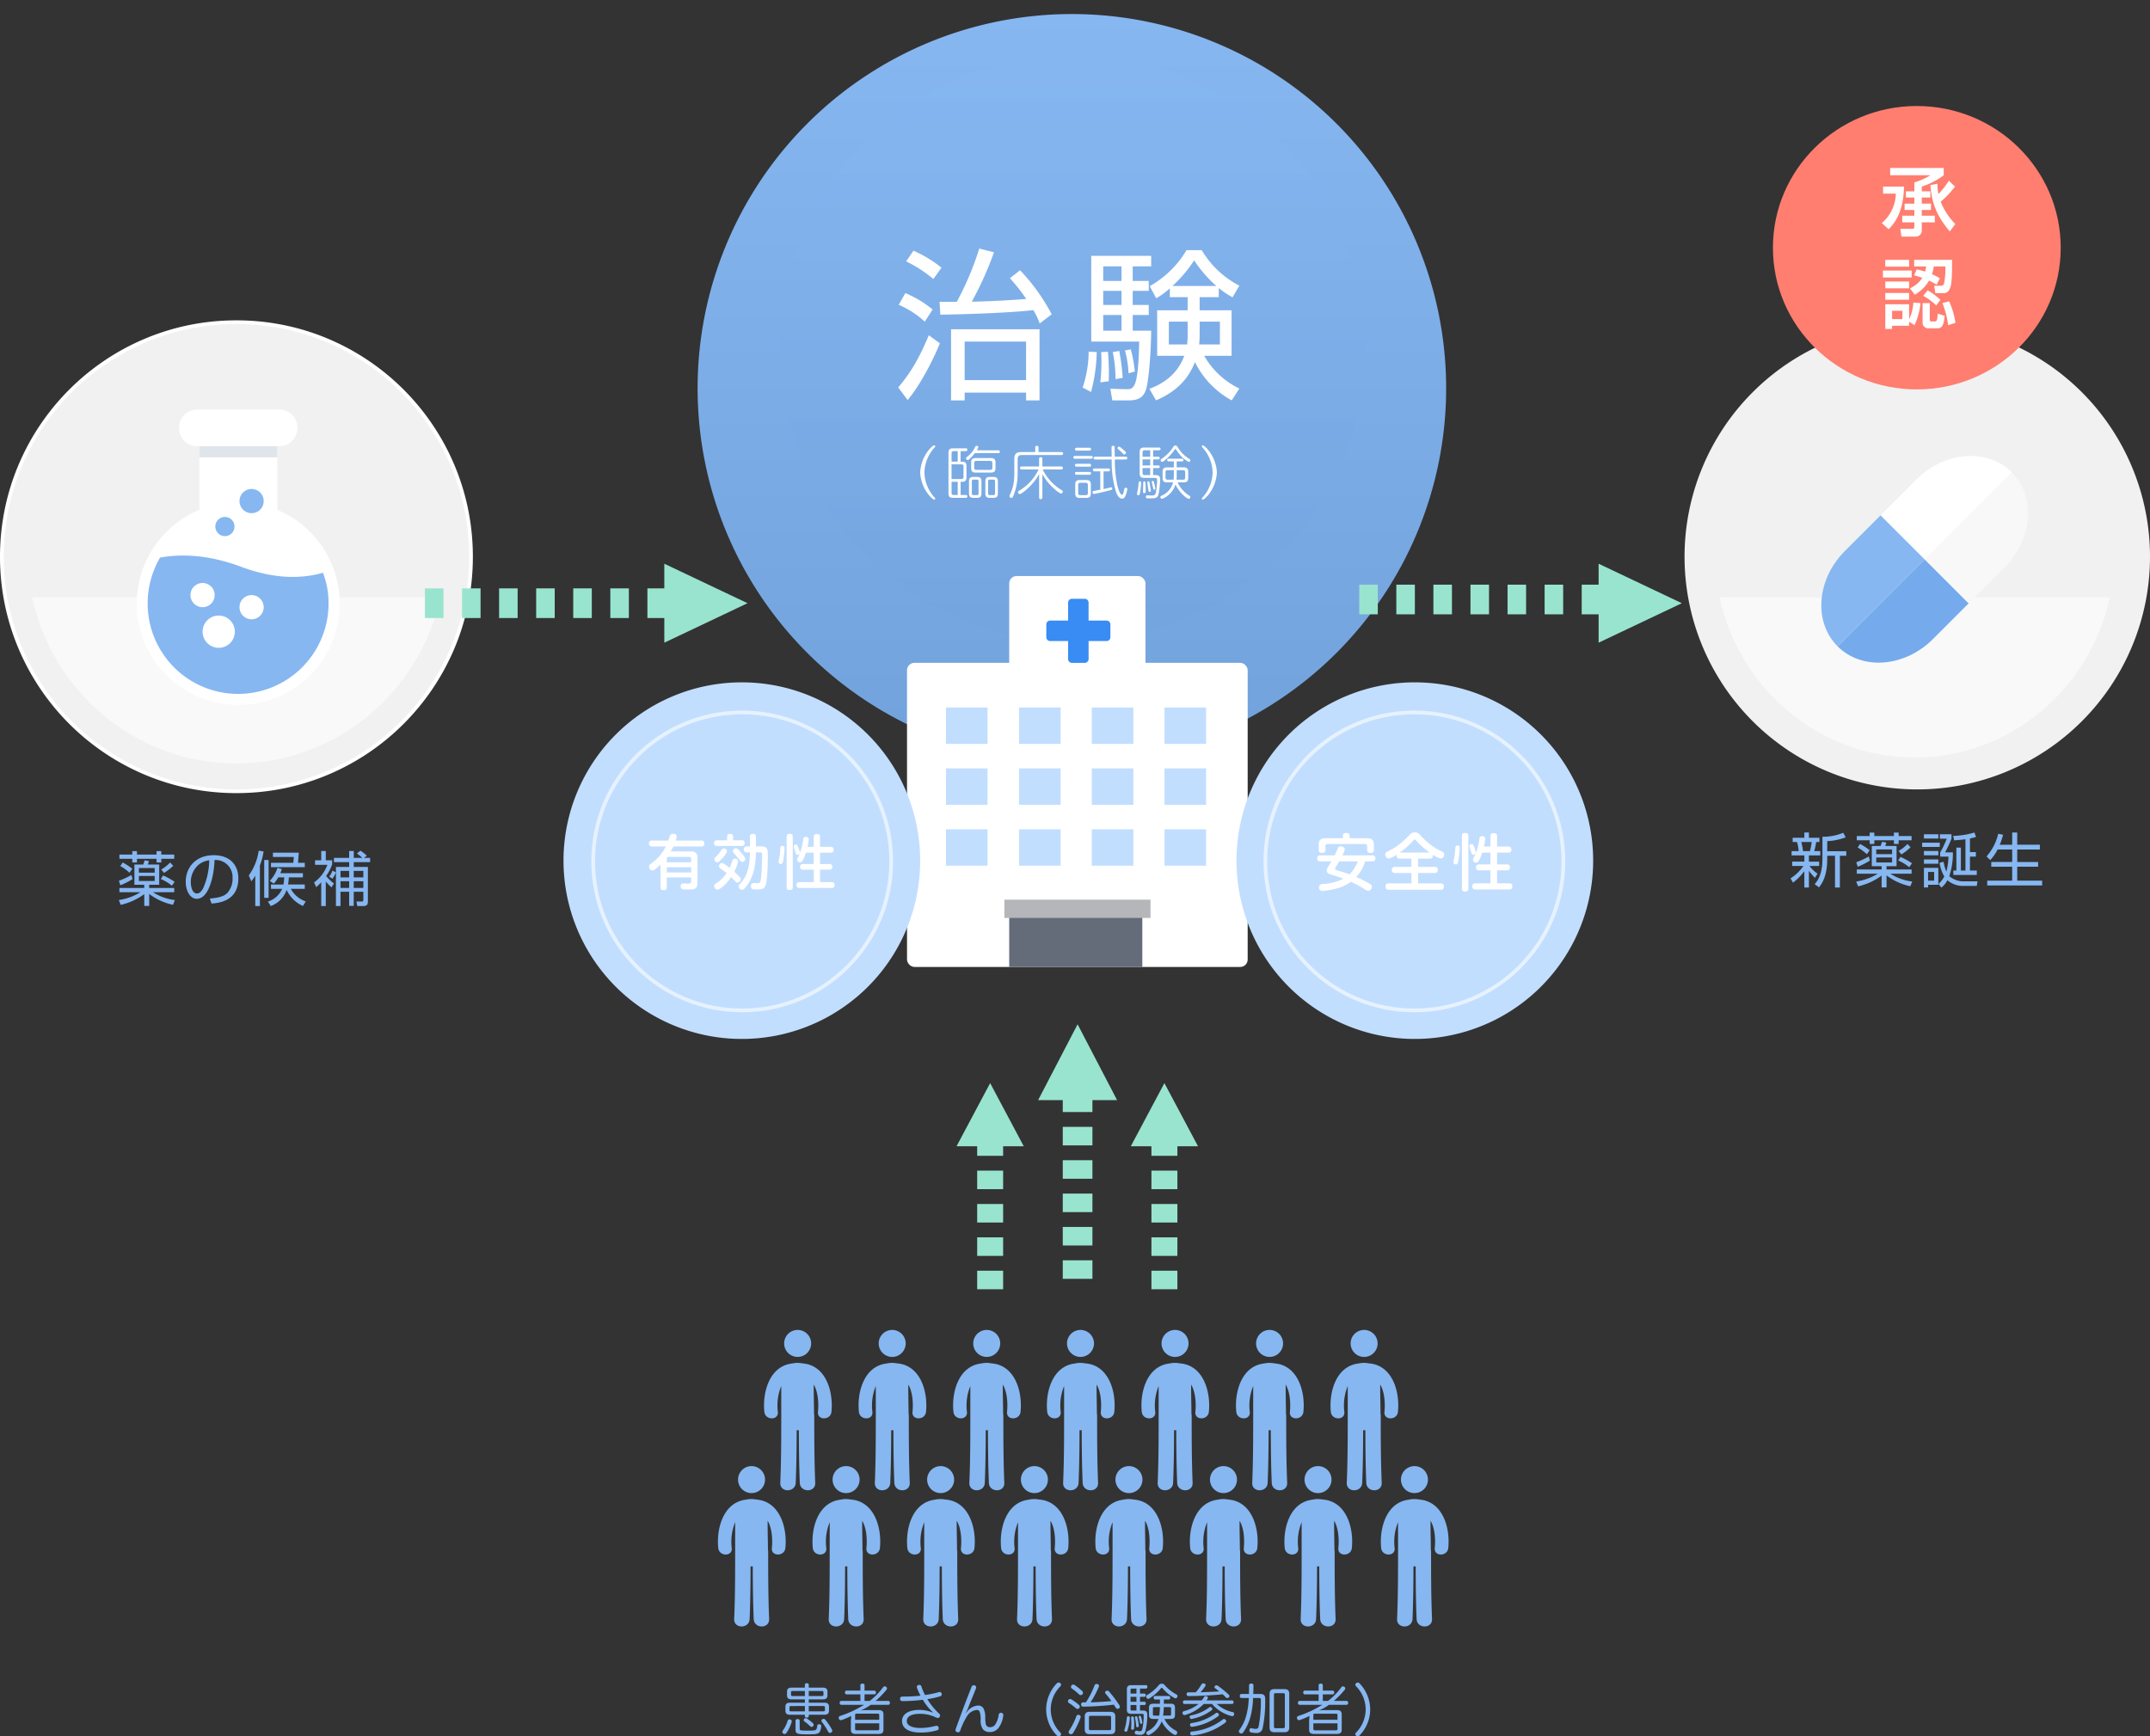 <?xml version="1.0" encoding="UTF-8"?> <svg xmlns="http://www.w3.org/2000/svg" width="579.897" height="468.421"><rect width="100%" height="100%" fill="#333333" stroke="none"/><defs><linearGradient id="a" x1=".5" x2=".5" y2="1" gradientUnits="objectBoundingBox"><stop offset="0" stop-color="#86b7f1"></stop><stop offset="1" stop-color="#72a2dc"></stop></linearGradient></defs><g data-name="グループ 15879"><path data-name="パス 16027" d="M217.09 455.28h-3.57c-.855 0-1.245.315-1.245 1.11v.945c0 .8.39 1.11 1.245 1.11h3.57v.9h-4.05c-.81 0-1.2.33-1.2 1.1v1.05c0 .765.39 1.095 1.2 1.095h4.05v.37c0 .27.18.405.51.405s.54-.135.54-.405v-.375h4.26c.81 0 1.2-.33 1.2-1.095v-1.05c0-.765-.39-1.1-1.2-1.1h-4.26v-.9h3.78c.87 0 1.26-.315 1.26-1.11v-.945c0-.8-.405-1.11-1.26-1.11h-3.78v-.75c0-.285-.18-.435-.54-.435-.345 0-.51.15-.51.435zm0 .9v1.365h-3.315c-.285 0-.42-.075-.42-.36v-.645c0-.285.135-.36.42-.36zm0 4.065v1.425h-3.72c-.3 0-.435-.075-.435-.36v-.705c0-.285.135-.36.435-.36zm1.05 1.425v-1.425h3.915c.3 0 .45.075.45.36v.705c0 .285-.15.36-.45.36zm0-4.125v-1.365h3.54c.27 0 .42.075.42.36v.645c0 .285-.15.36-.42.36zm-.505 6.075a.584.584 0 00-.345-.105.528.528 0 00-.39.18.683.683 0 00-.12.345.454.454 0 00.24.39 10.216 10.216 0 011.48 1.245.572.572 0 00.4.2.553.553 0 00.39-.18.553.553 0 00.18-.39.537.537 0 00-.165-.375 9.912 9.912 0 00-1.67-1.31zm-5.2.615a8.718 8.718 0 01-1.315 2.64.6.6 0 00-.12.345.565.565 0 00.235.44.719.719 0 00.39.135.577.577 0 00.48-.285 10.341 10.341 0 001.4-2.9.832.832 0 00.045-.255.492.492 0 00-.42-.48.6.6 0 00-.225-.045c-.21 0-.37.135-.47.405zm9.405-.45a.5.5 0 00-.285.42.593.593 0 00.12.315 17.152 17.152 0 011.7 2.655.561.561 0 00.495.315.528.528 0 00.315-.105.552.552 0 00.3-.48.675.675 0 00-.09-.315 16.344 16.344 0 00-1.785-2.64.59.59 0 00-.45-.255.63.63 0 00-.315.09zm-7.27 2.85c0 .81.255 1.125 1.59 1.2.54.03 1.2.045 1.8.045s1.155-.02 1.515-.03c1.035-.075 1.41-.27 1.665-.7a3.736 3.736 0 00.36-1.455v-.06c0-.27-.165-.45-.495-.48h-.09c-.315 0-.48.15-.495.435a2.1 2.1 0 01-.24.93c-.12.18-.3.285-.93.33-.435.015-.93.03-1.44.03s-1.005-.02-1.425-.035c-.57-.03-.69-.165-.69-.48v-2.16c0-.285-.21-.435-.57-.435-.345 0-.555.15-.555.435zm18.615-7.775v-1.77h2.595a.453.453 0 00.48-.495.471.471 0 00-.435-.525h-2.64v-1.45c0-.27-.225-.435-.555-.435-.36 0-.57.165-.57.435v1.455h-3.735c-.255 0-.42.21-.42.51s.165.51.42.51h3.735v1.765h-5.145c-.27 0-.435.225-.435.525 0 .315.165.525.435.525h6.135a29.619 29.619 0 01-6.42 3 .538.538 0 00-.42.525.6.6 0 00.045.225.539.539 0 00.525.39.832.832 0 00.255-.04 21.09 21.09 0 002.58-1.1 14.54 14.54 0 00-.12 1.53v2.19c0 .81.375 1.14 1.32 1.14h6.15c.93 0 1.32-.33 1.32-1.14v-4.15c0-.81-.39-1.14-1.32-1.14h-3.195a11.732 11.732 0 00-1.62.09 13.256 13.256 0 002.7-1.515h4.74c.27 0 .435-.21.435-.525s-.165-.53-.435-.53h-3.42a24.1 24.1 0 002.925-3 .538.538 0 00.135-.36.505.505 0 00-.27-.465.571.571 0 00-.33-.1.57.57 0 00-.45.24 17.831 17.831 0 01-3.6 3.685zm-2.55 5.09v-1.275c0-.3.135-.375.42-.375h5.655c.3 0 .435.075.435.375v1.275zm0 .96h6.51v1.485c0 .3-.135.39-.435.39h-5.655c-.285 0-.42-.09-.42-.39zm20.91-2.925a9.724 9.724 0 00-3.615-.7c-2.82 0-4.635 1.125-4.635 3 0 1.95 1.785 3.105 4.995 3.105a15.438 15.438 0 004.4-.585.587.587 0 00.495-.585.832.832 0 00-.05-.26.51.51 0 00-.54-.39 1.67 1.67 0 00-.255.03 15.623 15.623 0 01-4.095.555c-2.205 0-3.66-.645-3.66-1.86 0-1.32 1.38-1.95 3.465-1.95a9.8 9.8 0 014.305.93 1.192 1.192 0 00.585.18.6.6 0 00.42-.165.722.722 0 00.195-.48.662.662 0 00-.21-.48 18.257 18.257 0 01-3.225-3.945 26.054 26.054 0 003.48-.765.541.541 0 00.405-.54 1.158 1.158 0 00-.03-.225.549.549 0 00-.525-.4.832.832 0 00-.255.045 25.944 25.944 0 01-3.7.765 14.247 14.247 0 01-.96-2.265.547.547 0 00-.555-.45 1.158 1.158 0 00-.225.03.515.515 0 00-.465.5.832.832 0 00.045.255 14.708 14.708 0 00.94 2.105 43.8 43.8 0 01-4.935.255.547.547 0 00-.57.585.564.564 0 00.585.63 43.679 43.679 0 005.55-.36 14.734 14.734 0 002.685 3.36zm8.97.075a11.77 11.77 0 00.63-1.365c.645-1.635 1.35-3.345 2.085-5.175a.833.833 0 00.06-.315.513.513 0 00-.405-.525.849.849 0 00-.27-.045.6.6 0 00-.57.435c-1.395 3.51-2.925 7.6-4.26 11.34a.783.783 0 00-.06.315.563.563 0 00.45.57.832.832 0 00.255.045c.255 0 .435-.15.57-.48a19.28 19.28 0 011.725-3.72 3.535 3.535 0 012.71-1.845.775.775 0 01.81.525 6.159 6.159 0 01.255 2.115 4.064 4.064 0 00.65 2.625 2.28 2.28 0 001.83.69 2.8 2.8 0 002.34-1.11 6.741 6.741 0 001.275-3.3.51.51 0 00.015-.15.579.579 0 00-.51-.615.51.51 0 00-.15-.015.575.575 0 00-.585.54 6.314 6.314 0 01-.915 2.61 1.657 1.657 0 01-1.38.735 1.247 1.247 0 01-.99-.39c-.195-.27-.3-.75-.345-2.1a5.177 5.177 0 00-.45-2.535 1.607 1.607 0 00-1.5-.81 4.041 4.041 0 00-3.165 1.98zm25.44-8a.645.645 0 00-.42-.165.657.657 0 00-.48.225 10.189 10.189 0 00-2.88 7.04 10.127 10.127 0 002.88 7.02.653.653 0 00.5.24.618.618 0 00.4-.15.57.57 0 00.24-.45.581.581 0 00-.18-.39 9 9 0 01-2.61-6.27 8.957 8.957 0 012.61-6.255.614.614 0 00.18-.4.565.565 0 00-.24-.445zm8.205 5.18a26.646 26.646 0 002.22-4.215.74.74 0 00.045-.225.474.474 0 00-.39-.465.849.849 0 00-.27-.045.543.543 0 00-.54.375 23.94 23.94 0 01-2.325 4.575h-.795a.522.522 0 00-.51.57v.03a.535.535 0 00.57.57c2.76-.045 5.715-.24 8.265-.54.165.27.345.54.5.81a.621.621 0 00.51.315.584.584 0 00.345-.1.534.534 0 00.27-.465.684.684 0 00-.09-.33 30.8 30.8 0 00-2.865-3.81.561.561 0 00-.435-.195.584.584 0 00-.345.105.454.454 0 00-.255.39.406.406 0 00.12.3 23.917 23.917 0 011.575 2.01 72.67 72.67 0 01-5.6.34zm-.225 2.565c-.945 0-1.365.36-1.365 1.29v3.435c0 .945.42 1.305 1.365 1.305h5.52c.93 0 1.365-.36 1.365-1.305v-3.435c0-.93-.435-1.29-1.365-1.29zm.24 4.95c-.315 0-.465-.09-.465-.42v-3.015c0-.33.15-.435.465-.435h5.04c.315 0 .465.1.465.435v3.015c0 .33-.15.42-.465.42zm-2.265-10.53a15.384 15.384 0 00-2.1-1.68.63.63 0 00-.315-.09.633.633 0 00-.5.24.648.648 0 00-.135.39.484.484 0 00.195.405 17.117 17.117 0 012 1.62.635.635 0 00.45.18.559.559 0 00.45-.21.555.555 0 00.15-.39.647.647 0 00-.195-.465zm-2.97 2.205a.673.673 0 00-.285-.075.656.656 0 00-.495.24.646.646 0 00-.12.36.486.486 0 00.21.42 15.946 15.946 0 012.025 1.53.535.535 0 00.345.12.6.6 0 00.48-.24.581.581 0 00.15-.39.558.558 0 00-.195-.42 13.858 13.858 0 00-2.115-1.545zm2.13 4.215a.679.679 0 00-.24-.045.507.507 0 00-.5.36 18.32 18.32 0 01-2.005 3.975.571.571 0 00-.1.33.615.615 0 00.27.48 1.013 1.013 0 00.39.1.6.6 0 00.5-.255 22.206 22.206 0 002.055-4.2.665.665 0 00.045-.225.562.562 0 00-.415-.52zm24.735 1.08c.765 0 1.11-.3 1.11-1.05v-1.995c0-.765-.345-1.065-1.11-1.065h-1.89v-1.14h1.305c.285 0 .4-.195.4-.48s-.12-.465-.39-.465h-3.675c-.27 0-.39.18-.39.465s.12.48.4.48h1.29v1.14h-1.82c-.765 0-1.125.3-1.125 1.065v1.995c0 .75.36 1.05 1.125 1.05h1.425a5.528 5.528 0 01-3 3.33.538.538 0 00-.255.48.541.541 0 00.09.3.508.508 0 00.435.225.663.663 0 00.36-.1 6.894 6.894 0 003.24-3.57 8.3 8.3 0 003.315 3.55.684.684 0 00.33.09.519.519 0 00.465-.3.683.683 0 00.075-.3.592.592 0 00-.3-.525 6.957 6.957 0 01-3.15-3.18zm-2.1-.9a19.737 19.737 0 00.195-2.3h1.575c.27 0 .39.075.39.375v1.56c0 .285-.12.36-.39.36zm-2.355 0c-.27 0-.39-.075-.39-.36v-1.56c0-.3.12-.375.39-.375h1.5a16.894 16.894 0 01-.18 2.3zm-3.87-1.365v-1.5h1.185c.24 0 .375-.2.375-.45a.375.375 0 00-.375-.42h-1.185v-1.335h1.185c.24 0 .375-.195.375-.45a.375.375 0 00-.375-.42h-1.185v-1.35h1.605c.255 0 .39-.195.39-.465s-.135-.465-.39-.465h-3.93c-.825 0-1.215.315-1.215 1.125v5.49c0 .81.39 1.125 1.215 1.125h2.895c.285 0 .42.075.42.405a16.339 16.339 0 01-.375 3.72c-.12.465-.315.555-.72.555a2.61 2.61 0 01-.75-.12.255.255 0 00-.105-.015.482.482 0 00-.435.39.673.673 0 00-.015.165.443.443 0 00.36.45 5.616 5.616 0 001.125.12 1.273 1.273 0 001.365-.99 17.211 17.211 0 00.525-4.465c0-.8-.36-1.1-1.14-1.1zm-2.55-4.575v-.975c0-.3.15-.375.435-.375h1.155v1.35zm0 .87h1.59v1.335h-1.59zm0 2.205h1.59v1.5h-1.155c-.285 0-.435-.09-.435-.405zm.465 3.09a.3.3 0 00-.315.315v.03c.045.465.06.96.06 1.44a13.557 13.557 0 01-.06 1.38v.06c0 .24.165.345.39.36h.03a.362.362 0 00.375-.375c.03-.33.045-.675.045-1.05a15.712 15.712 0 00-.105-1.875.338.338 0 00-.38-.285zm.99-.045a.291.291 0 00-.27.285.19.19 0 00.015.09 14.468 14.468 0 01.315 2.265.306.306 0 00.345.315h.045a.344.344 0 00.315-.375v-.03a15.927 15.927 0 00-.375-2.3.3.3 0 00-.315-.255zm-2.01 0h-.045a.355.355 0 00-.4.33 15.56 15.56 0 01-.635 3.285.444.444 0 00-.03.15.382.382 0 00.27.375.638.638 0 00.165.03.4.4 0 00.375-.315 13.662 13.662 0 00.675-3.45v-.03a.362.362 0 00-.375-.375zm2.97-.12a.259.259 0 00-.225.255.223.223 0 00.015.09 14.363 14.363 0 01.345 1.53.278.278 0 00.285.27h.09a.277.277 0 00.24-.315v-.09a11.5 11.5 0 00-.36-1.545.259.259 0 00-.285-.21.255.255 0 00-.105.015zm9.975-5.76a11.372 11.372 0 01-3.225-2.58.969.969 0 00-.75-.33.992.992 0 00-.765.345 12.481 12.481 0 01-3.18 2.715.453.453 0 00-.255.42.824.824 0 00.105.36.589.589 0 00.435.24.62.62 0 00.285-.075 12.812 12.812 0 003.15-2.745.289.289 0 01.225-.15.33.33 0 01.24.15 10.89 10.89 0 003.24 2.625.423.423 0 00.225.06.519.519 0 00.465-.3.683.683 0 00.075-.3.489.489 0 00-.27-.435zm5.97 2.55a10.492 10.492 0 01-3.975 1.95.456.456 0 00-.375.45.753.753 0 00.03.18.5.5 0 00.5.42.878.878 0 00.195-.03 11.126 11.126 0 005.01-2.97h2.22a10.287 10.287 0 005.265 3.27 1.032 1.032 0 00.195.03.5.5 0 00.495-.4 1.177 1.177 0 00.03-.21.443.443 0 00-.36-.48 9.178 9.178 0 01-4.335-2.2h4.11a.428.428 0 00.42-.48.428.428 0 00-.42-.48h-6.9c.135-.18.27-.375.36-.525a.363.363 0 00.06-.2.462.462 0 00-.42-.42.753.753 0 00-.18-.03.509.509 0 00-.48.3 5.837 5.837 0 01-.615.87h-4.665c-.255 0-.4.2-.4.48s.15.48.4.48zm.525-3.15a11.52 11.52 0 001.275-1.68.523.523 0 00.09-.27.427.427 0 00-.345-.4 1.019 1.019 0 00-.285-.045.551.551 0 00-.5.3 13.415 13.415 0 01-1.53 2.115h-1.965a.453.453 0 00-.5.48v.03a.471.471 0 00.54.495c2.97-.015 6.57-.195 9.18-.48.3.285.6.57.855.84a.586.586 0 00.405.18.607.607 0 00.4-.165.537.537 0 00.165-.375.549.549 0 00-.18-.375 26.485 26.485 0 00-2.955-2.4.736.736 0 00-.375-.12.488.488 0 00-.36.15.468.468 0 00-.165.33.43.43 0 00.24.36c.345.24.69.51 1.05.795-1.665.13-3.345.17-5.04.235zm2.34 4.08a11.624 11.624 0 01-4.92 2.155.4.4 0 00-.36.42.51.51 0 00.015.15.489.489 0 00.465.4.33.33 0 00.12-.015 13.149 13.149 0 005.355-2.355.482.482 0 00.15-.33.6.6 0 00-.165-.375.512.512 0 00-.36-.15.541.541 0 00-.3.1zm3.675 3.255a16.4 16.4 0 01-8.355 3.27.444.444 0 00-.45.465.255.255 0 00.01.105.491.491 0 00.525.465h.105a17.376 17.376 0 008.835-3.45.539.539 0 00.225-.4.6.6 0 00-.165-.375.551.551 0 00-.4-.195.474.474 0 00-.33.115zm-1.895-1.71a13.97 13.97 0 01-6.585 2.685.435.435 0 00-.375.45.373.373 0 00.015.12.478.478 0 00.5.435h.09a15.239 15.239 0 007-2.865.505.505 0 00.18-.39.479.479 0 00-.15-.345.586.586 0 00-.405-.18.449.449 0 00-.27.09zm6.9-5.16c-.285 0-.435.225-.435.525s.15.555.435.555h1.98a21.092 21.092 0 01-.675 4.755 11.624 11.624 0 01-1.86 3.87.567.567 0 00-.135.36.559.559 0 00.285.48.646.646 0 00.36.12.627.627 0 00.51-.27 13.3 13.3 0 001.965-4.2 23.592 23.592 0 00.72-5.115h1.59c.33 0 .5.075.5.42a35.027 35.027 0 01-.6 7.275c-.135.5-.3.63-.855.63a4.6 4.6 0 01-1.05-.165.255.255 0 00-.105-.015c-.21 0-.39.135-.465.435a.673.673 0 00-.015.165.53.53 0 00.435.54 5.243 5.243 0 001.38.15 1.575 1.575 0 001.77-1.29 36.022 36.022 0 00.675-7.935c0-.915-.39-1.29-1.335-1.29h-1.875c.03-.72.045-1.5.045-2.355 0-.3-.24-.465-.6-.465-.33 0-.585.165-.585.465v.375c0 .7-.015 1.365-.03 1.98zm12.9-.03c0-.93-.435-1.29-1.365-1.29h-2.595c-.915 0-1.35.36-1.35 1.29v9.06c0 .93.435 1.29 1.35 1.29h2.595c.93 0 1.365-.36 1.365-1.29zm-4.125.225c0-.315.15-.42.435-.42h2.055c.285 0 .45.105.45.42v8.61c0 .315-.165.42-.45.42h-2.055c-.285 0-.435-.1-.435-.42zm13.175 1.675v-1.77h2.6a.453.453 0 00.48-.495.471.471 0 00-.435-.525h-2.64v-1.45c0-.27-.225-.435-.555-.435-.36 0-.57.165-.57.435v1.455h-3.74c-.255 0-.42.21-.42.51s.165.51.42.51h3.735v1.765h-5.145c-.27 0-.435.225-.435.525 0 .315.165.525.435.525h6.135a29.62 29.62 0 01-6.42 3 .538.538 0 00-.42.525.6.6 0 00.045.225.539.539 0 00.525.39.832.832 0 00.255-.045 21.09 21.09 0 002.58-1.1 14.541 14.541 0 00-.12 1.53v2.19c0 .81.375 1.14 1.32 1.14h6.15c.93 0 1.32-.33 1.32-1.14v-4.145c0-.81-.39-1.14-1.32-1.14h-3.195a11.732 11.732 0 00-1.62.09 13.255 13.255 0 002.7-1.515h4.74c.27 0 .435-.21.435-.525s-.165-.53-.435-.53h-3.42a24.1 24.1 0 002.925-3 .538.538 0 00.135-.36.505.505 0 00-.27-.465.571.571 0 00-.33-.1.57.57 0 00-.45.24 17.831 17.831 0 01-3.6 3.69zm-2.55 5.09v-1.275c0-.3.135-.375.42-.375h5.655c.3 0 .435.075.435.375v1.275zm0 .96h6.51v1.485c0 .3-.135.39-.435.39h-5.655c-.285 0-.42-.09-.42-.39zm11.565-10.85a.565.565 0 00-.24.435.614.614 0 00.18.4 8.957 8.957 0 012.61 6.255 9 9 0 01-2.615 6.28.553.553 0 00-.18.39.592.592 0 00.24.45.71.71 0 00.4.15.653.653 0 00.495-.24 10.127 10.127 0 002.88-7.02 10.189 10.189 0 00-2.88-7.035.633.633 0 00-.48-.225.645.645 0 00-.41.16z" fill="#86b7f1"></path><g data-name="グループ 15878"><path data-name="パス 14150" d="M37.888 240.694a15.6 15.6 0 01-5.84 2.112l.512 1.3a16.95 16.95 0 006.352-2.9v3.184h1.328v-3.232a16 16 0 006.416 2.928l.512-1.28a13.773 13.773 0 01-5.9-2.112h5.728v-1.136H40.24v-.88h2.7v-5.456h-3.056c.1-.3.176-.528.288-.928l-1.152-.192c-.064.16-.32.944-.384 1.12h-2.384v5.456h2.656v.88h-6.7v1.136zm3.84-5.264h-4.272v-1.264h4.272zm0 2.24h-4.272v-1.344h4.272zm-6.048-8.064v.928h-3.472v1.152h3.472v.992h1.264v-.992h5.28v.992h1.28v-.992h3.488v-1.152H43.5v-.928h-1.28v.928h-5.28v-.928zm-3.216 9.216a19 19 0 003.28-1.664l-.3-1.1a23.046 23.046 0 01-3.376 1.552zm14.64-.928A17.911 17.911 0 0044 236.178l-.624.96a11.6 11.6 0 012.976 1.808zm-11.424-3.516a14.817 14.817 0 00-2.592-1.7l-.64.96a11.9 11.9 0 012.48 1.808zm8.56 1.12a14.663 14.663 0 002.48-1.92l-.832-.9a10.348 10.348 0 01-2.4 1.888zm12.816 8.252c2.112-.16 7.232-.72 7.232-6.8 0-3.52-2.208-6.24-6.656-6.24-4.752 0-7.536 3.2-7.536 7.168 0 2.352 1.12 4.592 2.992 4.592 3.536 0 4.736-7.248 4.768-10.464a4.586 4.586 0 014.864 4.848 5.746 5.746 0 01-1.392 4.032c-.9.9-2.224 1.3-4.736 1.52zm-.624-11.664a19.307 19.307 0 01-1.616 7.492c-.32.608-.848 1.456-1.7 1.456-1.248 0-1.648-1.824-1.648-3.024a6.1 6.1 0 012.288-4.88 5.766 5.766 0 012.676-1.044zm14.832 10.128h1.184v-10.208h-1.184zm2.352-12.192v1.168h5.632l-.128 1.568h-6.032v1.184h9.12v-1.184h-1.824l.208-2.736zm4.084 8.592a16.98 16.98 0 00.208-1.92H81.7v-1.136h-6.084a8.443 8.443 0 00.384-1.104l-1.168-.32a9.034 9.034 0 01-2.064 3.5l1.072.744a7.835 7.835 0 001.2-1.68h1.616a11.6 11.6 0 01-.208 1.92h-3.36v1.16h3.024a6.25 6.25 0 01-3.856 3.444l.784 1.2a7.08 7.08 0 004.272-4.352 8.786 8.786 0 004.4 4.336l.752-1.228a7.287 7.287 0 01-4.032-3.4h3.776v-1.164zm-7.6-5.12a17.6 17.6 0 00.992-3.808l-1.312-.192a15.138 15.138 0 01-2.68 6.684l.672 1.568a7.688 7.688 0 001.076-1.532v8.208H70.1zm26.176-3.248a12.213 12.213 0 011.44 1.184h-2.3v-1.852h-1.24v1.856h-4.1v1.144h4.1v1.3h-3.568v10.544h1.232v-3.844h2.336v3.8h1.232v-3.8H98v2.18c0 .448-.208.448-.512.448l-1.344-.016.208 1.232H98c1.152 0 1.232-.624 1.232-1.408v-9.136h-3.824v-1.3h4.416v-1.152h-1.632l.736-.576a10.738 10.738 0 00-1.712-1.36zm-2.1 6.448H91.84v-1.744h2.336zm0 2.848H91.84v-1.808h2.336zM98 236.694h-2.592v-1.744H98zm0 2.848h-2.592v-1.808H98zm-7.92-1.2a12.747 12.747 0 01-2.128-2.016 12.009 12.009 0 001.632-3.136v-1.1h-1.712v-2.512H86.64v2.512h-1.664v1.216H88.3a10.144 10.144 0 01-3.58 4.748l.56 1.264a10.231 10.231 0 001.36-1.3v6.4h1.232v-6.62a12.329 12.329 0 001.536 1.58zm-.416-3.472a6.034 6.034 0 01-.864 1.632l.864.544a6.109 6.109 0 00.928-1.7z" fill="#86b7f1"></path><path data-name="パス 14151" d="M490.216 235.694a9.445 9.445 0 01-2.16-2.08h2.608v-1.168H487.9v-1.68h3.056v-1.152h-1.616c.224-.752.48-2.224.528-2.464h.864v-1.152H487.9v-1.408h-1.232v1.408h-3.152v1.152h1.168a12.687 12.687 0 01.464 2.464h-1.92v1.152h3.44v1.68h-3.28v1.168h3.024a11.936 11.936 0 01-3.476 3.344l.672 1.152a15.225 15.225 0 003.056-3.1v4.412h1.236v-4.5a13.876 13.876 0 001.632 1.888zm-3.9-6.08a19.941 19.941 0 00-.464-2.464h2.8a16.672 16.672 0 01-.48 2.464zm6.528-2.7a16.487 16.487 0 004.976-1.024l-.672-1.232a14.015 14.015 0 01-5.6 1.072v5.936c0 4.352-1.36 5.984-2.1 6.864l1.184.848c.688-.9 2.208-2.848 2.208-7.7v-.816h2.1v8.56h1.312v-8.56h1.728v-1.216h-5.14zm13.648 8.784a15.6 15.6 0 01-5.84 2.112l.512 1.3a16.95 16.95 0 006.352-2.9v3.18h1.324v-3.232a16 16 0 006.416 2.928l.512-1.28a13.773 13.773 0 01-5.9-2.112h5.728v-1.136h-6.756v-.88h2.7v-5.456h-3.052c.1-.3.176-.528.288-.928l-1.152-.192c-.064.16-.32.944-.384 1.12h-2.384v5.456h2.656v.88h-6.7v1.136zm3.84-5.264h-4.272v-1.268h4.272zm0 2.24h-4.272v-1.348h4.272zm-6.048-8.064v.928h-3.472v1.152h3.472v.992h1.264v-.992h5.28v.992h1.272v-.992h3.488v-1.152H512.1v-.928h-1.28v.928h-5.28v-.928zm-3.216 9.216a19 19 0 003.28-1.664l-.3-1.1a23.046 23.046 0 01-3.376 1.552zm14.632-.932a17.91 17.91 0 00-3.1-1.716l-.624.96a11.6 11.6 0 012.976 1.812zm-11.42-3.516a14.817 14.817 0 00-2.592-1.7l-.64.96a11.9 11.9 0 012.48 1.808zm8.56 1.12a14.663 14.663 0 002.48-1.92l-.832-.9a10.348 10.348 0 01-2.4 1.888zm6.08 1.36v1.152h3.888v-1.156zm4.7 7.584a5.565 5.565 0 001.62-1.988 6.519 6.519 0 004.624 1.536h3.312l.192-1.232h-3.5a5.827 5.827 0 01-4.116-1.408 18.7 18.7 0 00.976-6.4h-2.1a36.252 36.252 0 001.728-3.7v-1.184h-3.132v1.184h1.856a27.784 27.784 0 01-1.78 3.748v1.1h2.24a16.684 16.684 0 01-.576 4.032 11.55 11.55 0 01-.736-2.64l-1.088.256a10.269 10.269 0 001.28 3.712 7.523 7.523 0 01-1.568 2zm-1.948-1.864h-1.632v-2.348h1.632zm-2.752-12.508v1.136h3.888v-1.136zm0 9.056v5.28h1.12v-.72h2.768v-4.56zm0-4.544v1.152h3.888v-1.156zm12.416-3.392c.608-.112 1.04-.24 1.632-.4l-.416-1.2a21.76 21.76 0 01-5.744.912l.256 1.2c.816-.064 1.776-.112 3.056-.3v8.448h-1.232v-6.18h-1.216v6.176h-.816v1.2h6.32v-1.2h-1.84v-3.76h1.6v-1.216h-1.6zm-12.896 1.152v1.136h4.752v-1.136zm20.928.544a16.852 16.852 0 00.9-2.688l-1.312-.272a14.016 14.016 0 01-3.14 6.112l.992.992a11.617 11.617 0 001.968-2.852h3.952v3.36h-5.648v1.28h5.648v3.748h-6.736v1.3h14.816v-1.3h-6.72v-3.744h5.632v-1.28h-5.632v-3.364h6.1v-1.3h-6.1v-3.3h-1.36v3.312z" fill="#86b7f1"></path><g data-name="グループ 15816"><g data-name="グループ 15813"><g data-name="グループ 3412"><g data-name="グループ 3311"><path data-name="パス 1802" d="M100.948 0A100.948 100.948 0 110 100.948 100.948 100.948 0 01100.948 0z" transform="translate(188.159 3.791)" fill="url(#a)"></path><path data-name="パス 16026" d="M78.983 0A78.983 78.983 0 110 78.983 78.983 78.983 0 0178.983 0z" transform="translate(210.329 15)" opacity=".35" fill="url(#a)" style="mix-blend-mode:soft-light;isolation:isolate"></path><path data-name="パス 1845" d="M280.382 88.821h-23.865v19.188h3.672v-2.1h16.565v2.1h3.628zm-3.628 13.725h-16.566v-10.4h16.566zm-4.371-27.494a47.275 47.275 0 014.415 5.595c-2.623.219-7.474.568-14.687.743a91.651 91.651 0 005.989-13.332l-3.978-1.005a79.111 79.111 0 01-6.074 14.381h-4.633l.219 3.453c5.813-.087 18.227-.437 25.09-1.224a21.325 21.325 0 011.7 3.584l3.237-2.451a52.323 52.323 0 00-8.524-11.886zm-18.445-2.841a34.091 34.091 0 00-7.562-4.59l-1.967 2.885a36.448 36.448 0 017.339 4.765zm-2.4 11.277a29.305 29.305 0 00-7.343-4.415l-1.792 3.147a25.264 25.264 0 017.032 4.546zm-6.731 24.434c3.541-4.2 7.037-11.19 8.7-15.3l-2.979-2.184c-2.317 5.42-4.327 9.441-8.261 14.075zm49.524-38.9v23.121h12.933c-.262 12.763-1.442 12.894-3.54 12.853l-4.24-.131.525 3.147h4.5c3.147 0 4.065-1.4 4.546-2.8.743-2.054 1.4-9.966 1.442-16h-4.981v-4.24h4.327v-2.71h-4.327v-3.8h4.327v-2.666h-4.327v-3.934h4.983v-2.841zm17.479 38.987c5.114-2.229 8.523-5.333 10.49-10.316a23.692 23.692 0 009.922 10.316l2.054-3.191a21.863 21.863 0 01-9.485-8.829h7.387V83.707h-8.61v-3.541h5.158v-2.448a26.275 26.275 0 003.715 2.491l1.836-3.147a25.269 25.269 0 01-10.141-9.573h-4.109a26.769 26.769 0 01-9.922 9.7l1.748 3.278a21.687 21.687 0 003.672-2.666v2.36h4.808v3.541h-8.217v12.287h7.3c-2.186 6.032-7.3 8.086-9.4 8.917zm-9.31-25.745h-4.94v-3.8h4.939zm0-6.469h-4.94v-3.934h4.939zm0 13.419h-4.94v-4.24h4.939zm21.068-2.448h5.464v6.163h-5.595a30.908 30.908 0 00.131-3.366zm-3.235 2.71a30.24 30.24 0 01-.131 3.453h-4.939v-6.163h5.07zm-4.108-12.326a35.474 35.474 0 005.857-6.906 35.2 35.2 0 005.988 6.906zm-21.943 28.587a45.364 45.364 0 001.53-10.753l-2.186-.131a30.72 30.72 0 01-1.617 9.7zm4.766-2.885a64.269 64.269 0 00-.22-7.956l-1.836.088c.044.743.087 1.4.087 2.535a49.707 49.707 0 01-.306 5.639zm3.759-.918a58.36 58.36 0 00-.919-7.256l-1.749.306a36.488 36.488 0 01.743 7.3zm3.278-1.7a34.8 34.8 0 00-1.094-5.993l-1.573.306a26.757 26.757 0 01.962 6.163zm-57.895 27.233a10.383 10.383 0 002.5 6.266c.31.341.962 1.055 1.318 1.055a.251.251 0 00.248-.248c0-.124-.031-.155-.295-.45a10.349 10.349 0 01-2.621-6.623 10.349 10.349 0 012.621-6.623c.264-.295.295-.326.295-.45a.248.248 0 00-.264-.248c-.341 0-1.039.744-1.349 1.086a10.4 10.4 0 00-2.453 6.235zm10.9-2.931v-2.84h1.365c.14 0 .45 0 .45-.388 0-.372-.326-.372-.45-.372h-3.377c-.946 0-1.256.341-1.256 1.256v10.859c0 .931.326 1.256 1.256 1.256h3.381c.124 0 .45 0 .45-.388s-.326-.388-.45-.388h-1.365v-3.551h.31c.962 0 1.272-.341 1.272-1.256v-2.928c0-.931-.326-1.256-1.272-1.256zm.2.729a.519.519 0 01.589.589v2.792a.519.519 0 01-.589.589h-2.637v-3.97zm-2.637-.729v-2.233c0-.4.186-.6.589-.6h1.07v2.833zm1.66 5.444v3.552h-1.065a.513.513 0 01-.589-.589v-2.963zm5.615 3.164a.364.364 0 01-.419.419h-.961c-.31 0-.419-.155-.419-.419v-3.319c0-.295.14-.434.419-.434h.962c.31 0 .419.155.419.434zm.791-3.226c0-.931-.326-1.256-1.272-1.256h-.838c-.962 0-1.256.341-1.256 1.256v3.133c0 .931.326 1.256 1.256 1.256h.838c.962 0 1.272-.341 1.272-1.256zm3.784-5.087c0-.946-.341-1.256-1.272-1.256h-4.033c-.962 0-1.256.341-1.256 1.256v1.4c0 .931.326 1.256 1.256 1.256h4.033c.962 0 1.272-.341 1.272-1.256zm-.838 1.334c0 .388-.171.589-.574.589h-3.738c-.434 0-.589-.217-.589-.589v-1.241a.513.513 0 01.589-.589h3.738c.419 0 .574.217.574.589zm1.483 3.753c0-.931-.326-1.256-1.256-1.256h-.869c-.946 0-1.256.341-1.256 1.256v3.133c0 .931.326 1.256 1.256 1.256h.869c.946 0 1.256-.341 1.256-1.256zm-.76 3.226c0 .295-.14.419-.434.419h-1.012a.37.37 0 01-.419-.419v-3.319c0-.295.14-.434.419-.434h1.006a.38.38 0 01.434.434zm.853-10.9c.124 0 .434 0 .434-.372 0-.388-.31-.388-.434-.388h-5.77a2.753 2.753 0 00.4-.838c0-.279-.279-.388-.465-.388-.217 0-.233.047-.558.651a6.665 6.665 0 01-1.83 2.187c-.419.357-.465.388-.465.543a.5.5 0 00.465.465c.264 0 1.07-.744 1.908-1.861zm16.984 4.4c.124 0 .45 0 .45-.4s-.31-.4-.45-.4h-5.077v-2.048a.384.384 0 00-.434-.45c-.419 0-.45.264-.45.45v2.047h-4.683c-.124 0-.45 0-.45.4s.31.4.45.4h4.545a13.212 13.212 0 01-5.258 5.753c-.2.124-.295.217-.295.388a.532.532 0 00.481.5c.5 0 3.722-2.466 5.211-5.4v6.312c0 .155 0 .45.45.45.419 0 .434-.279.434-.45v-6.3a14.688 14.688 0 003.3 4.064 7.019 7.019 0 001.706 1.194.563.563 0 00.5-.543c0-.186-.124-.264-.295-.372a13.617 13.617 0 01-5.134-5.6zm-7-4.7h-3.677c-1.489 0-1.97.512-1.97 1.954v3.924a16.844 16.844 0 01-.171 2.435 11.792 11.792 0 01-1.024 3.226.677.677 0 00-.109.341.536.536 0 00.5.512c.295 0 .388-.171.682-.915a15.7 15.7 0 001.024-5.6v-3.983c0-.713.295-1.086 1.07-1.086h10.749a.406.406 0 100-.807h-6.189v-1.224c0-.124 0-.45-.45-.45a.394.394 0 00-.434.45zm15 8.825c0-.946-.326-1.272-1.256-1.272h-1.707c-.946 0-1.256.341-1.256 1.272v2.28c0 .946.326 1.272 1.256 1.272h1.706c.962 0 1.256-.341 1.256-1.272zm-.807 2.218a.513.513 0 01-.589.589h-1.428a.513.513 0 01-.589-.589v-2.154a.513.513 0 01.589-.589h1.427a.513.513 0 01.589.589zm6.437-9.027a27.077 27.077 0 001.179 8.794c.109.31.636 1.768 1.613 1.768.372 0 .682-.2.915-.776a7.118 7.118 0 00.5-1.8c0-.248-.264-.372-.434-.372-.295 0-.341.233-.388.419-.264 1.163-.341 1.489-.6 1.489-.62 0-1.132-2-1.256-2.513a31.576 31.576 0 01-.682-7.011h2.906c.124 0 .45 0 .45-.372a.381.381 0 00-.45-.388h-2.931c-.031-1.567-.031-1.753-.031-2.482 0-.171-.016-.45-.419-.45-.419 0-.419.295-.419.481 0 .807.016 1.644.031 2.451h-4.436c-.124 0-.45 0-.45.388 0 .372.341.372.45.372zm-3.087 8.145c-.295.062-1.6.295-1.815.357a.3.3 0 00-.264.341c0 .047.016.434.388.434.264 0 2.854-.574 4.374-.993.326-.093.543-.14.543-.45 0-.171-.078-.341-.295-.341-.016 0-.6.155-.62.155-.357.093-.744.186-1.427.326v-4.777h1.3c.155 0 .434-.016.434-.388 0-.388-.31-.388-.434-.388h-3.72c-.155 0-.434.016-.434.388 0 .388.31.388.434.388h1.536zm-2.92-10.547c.109 0 .434 0 .434-.372a.379.379 0 00-.434-.39h-3.455a.39.39 0 00-.45.388c0 .372.341.372.45.372zm.45 2.2a.37.37 0 00.434-.388c0-.372-.326-.372-.434-.372h-4.339a.381.381 0 00-.45.388c0 .372.341.372.45.372zm-.45 2.127c.109 0 .434 0 .434-.372a.37.37 0 00-.434-.388h-3.455c-.124 0-.45 0-.45.388 0 .372.326.372.45.372zm0 2.187a.37.37 0 00.434-.388c0-.372-.326-.372-.434-.372h-3.455c-.124 0-.45 0-.45.372 0 .388.326.388.45.388zm7.988-7.584a.433.433 0 00-.4.4c0 .155.078.233.217.341a11.4 11.4 0 011.008.915c.388.4.434.45.589.45a.469.469 0 00.434-.45.368.368 0 00-.093-.264c-.186-.2-.589-.543-.776-.713-.262-.214-.774-.679-.975-.679zm9.182 7.677v-1.892h1.365c.217 0 .419-.062.419-.357 0-.341-.295-.357-.419-.357h-1.361v-1.628h1.365c.295 0 .419-.109.419-.357a.36.36 0 00-.419-.357h-1.365v-1.752h1.566c.109 0 .434 0 .434-.372 0-.357-.326-.357-.434-.357h-3.94c-.946 0-1.256.326-1.256 1.272v5.646c0 .962.326 1.272 1.256 1.272h2.854c.6 0 .6.4.6.6a21.851 21.851 0 01-.295 3.133c-.093.5-.2 1.024-1.024 1.024-.062 0-1.287-.062-1.349-.062a.357.357 0 00-.372.388.416.416 0 00.465.434c1.861 0 2.342 0 2.714-.543.512-.744.682-4.374.682-4.591 0-1.148-.76-1.148-1.458-1.148zm-.791-2.606h-2.059v-1.628h2.063zm-2.063-3.49c0-.388.171-.6.589-.6h1.473v1.753h-2.058zm2.063 4.2v1.892h-1.47a.519.519 0 01-.589-.589v-1.3zm8.98 3.862c.946 0 1.272-.31 1.272-1.256v-1.52c0-.931-.31-1.272-1.272-1.272h-1.83v-1.609h1.4c.109 0 .419 0 .419-.357a.355.355 0 00-.419-.372h-3.505c-.124 0-.45 0-.45.357 0 .372.326.372.45.372h1.334v1.613h-1.784c-.931 0-1.256.326-1.256 1.272v1.52c0 .915.295 1.256 1.256 1.256h1.582a5.336 5.336 0 01-3.087 3.583c-.155.078-.341.171-.341.388 0 .155.124.465.4.465a4.732 4.732 0 001.629-.9 5.96 5.96 0 002.05-2.975c1.086 2.342 3.133 3.878 3.583 3.878.279 0 .434-.326.434-.5 0-.186-.124-.279-.295-.372a8.3 8.3 0 01-3.164-3.567zm-1.83-3.3h1.706c.434 0 .589.217.589.589v1.4a.513.513 0 01-.589.589h-1.764a7.211 7.211 0 00.062-.913zm-.776 1.644a7.71 7.71 0 01-.062.931h-1.591a.513.513 0 01-.589-.589v-1.4c0-.372.155-.589.589-.589h1.66zm.434-7.352c.109 0 .186.14.233.217a10.6 10.6 0 00.651.931 7.624 7.624 0 002.745 2.358c.233 0 .4-.279.4-.45 0-.186-.109-.279-.279-.388a9.1 9.1 0 01-3.04-3.009c-.264-.45-.357-.589-.729-.589-.279 0-.4.093-.574.372a10.508 10.508 0 01-2.637 2.854c-.729.543-.76.558-.76.729 0 .155.14.45.4.45.5 0 2.42-1.877 3.319-3.2.198-.259.198-.274.276-.274zm-9.57 8.748c-.31 0-.341.233-.357.419-.062.822-.14 1.334-.217 1.861-.031.155-.233.946-.233 1.132 0 .264.31.326.4.326.326 0 .388-.419.481-.977a18.085 18.085 0 00.248-2.389.321.321 0 00-.317-.372zm1.179.016a.283.283 0 00-.295.233c-.015.078-.015.791-.015.884 0 .233-.047 1.4-.047 1.66a.3.3 0 00.341.357c.388 0 .388-.171.388-1.024 0-.5-.016-.915-.062-1.737.005-.14-.006-.373-.306-.373zm1.086-.016a.26.26 0 00-.279.279c0 .062.2 1.458.279 1.939.062.388.078.589.357.589a.308.308 0 00.326-.31c0-.279-.295-1.8-.341-2.047-.058-.372-.105-.45-.338-.45zm1.21-.124a.267.267 0 00-.295.248c0 .093.31 1.365.372 1.613.078.357.093.481.326.481a.279.279 0 00.295-.295 8.586 8.586 0 00-.341-1.473c-.136-.525-.149-.574-.349-.574zm17.278-2.28a10.383 10.383 0 00-2.5-6.266c-.31-.341-.962-1.055-1.318-1.055a.251.251 0 00-.248.248c0 .124.031.155.295.45a10.349 10.349 0 012.621 6.623 10.349 10.349 0 01-2.621 6.623c-.264.295-.295.326-.295.45a.248.248 0 00.264.248c.341 0 1.024-.76 1.334-1.086a10.546 10.546 0 002.472-6.235z" fill="#fff"></path></g><g data-name="グループ 3066" transform="translate(244.641 155.393)"><rect data-name="長方形 692" width="91.882" height="82.044" rx="2" transform="translate(0 23.42)" fill="#fff"></rect><rect data-name="長方形 693" width="36.753" height="26.761" rx="2" transform="translate(27.565)" fill="#fff"></rect><path data-name="長方形 694" fill="#646b79" d="M27.565 89.615h35.897v15.849H27.565z"></path><g data-name="グループ 3065" fill="#c2deff"><path data-name="長方形 695" d="M10.501 35.472h11.218v9.822H10.501z"></path><path data-name="長方形 696" d="M30.21 35.472h11.218v9.822H30.21z"></path><path data-name="長方形 697" d="M49.832 35.472H61.05v9.822H49.832z"></path><path data-name="長方形 698" d="M69.453 35.472h11.218v9.822H69.453z"></path><path data-name="長方形 699" d="M10.501 51.899h11.218v9.822H10.501z"></path><path data-name="長方形 700" d="M30.21 51.899h11.218v9.822H30.21z"></path><path data-name="長方形 701" d="M49.832 51.899H61.05v9.822H49.832z"></path><path data-name="長方形 702" d="M69.453 51.899h11.218v9.822H69.453z"></path><path data-name="長方形 703" d="M10.501 68.327h11.218v9.822H10.501z"></path><path data-name="長方形 704" d="M30.21 68.327h11.218v9.822H30.21z"></path><path data-name="長方形 705" d="M49.832 68.327H61.05v9.822H49.832z"></path><path data-name="長方形 706" d="M69.453 68.327h11.218v9.822H69.453z"></path></g><path data-name="長方形 707" fill="#b5b6b9" d="M26.252 87.312h39.419v4.928H26.252z"></path><path data-name="パス 1491" d="M53.816 12.521h-4.813a.534.534 0 01-.534-.534V7.175a.534.534 0 00-.534-.534h-3.452a.534.534 0 00-.534.534v4.813a.534.534 0 01-.534.534h-4.813a.534.534 0 00-.534.534v3.456a.534.534 0 00.534.534h4.813a.534.534 0 01.534.534v4.813a.534.534 0 00.534.534h3.456a.534.534 0 00.534-.534v-4.815a.534.534 0 01.534-.534h4.813a.534.534 0 00.534-.534v-3.455a.534.534 0 00-.538-.534z" fill="#388cf3" stroke="#388cf3"></path></g><g data-name="グループ 3104" fill="#86b7f1"><path data-name="パス 1515" d="M218.781 362.422a3.64 3.64 0 11-3.641-3.643 3.639 3.639 0 013.641 3.643zm0 0"></path><path data-name="パス 1516" d="M216.411 367.798a6.621 6.621 0 00-2.786.035c-6.054.71-8.018 7.717-7.461 13.056.239 2.312 3.882 2.335 3.635 0a13.908 13.908 0 01.92-6.973v7.617c0 .086.007.172.012.26 0 .039-.012.075-.012.116 0 6.043-.009 12.081-.261 18.121-.11 2.681 4.052 2.669 4.162 0 .2-4.734.245-9.468.256-14.2a4.4 4.4 0 00.593 0c.01 4.734.058 9.47.252 14.2.11 2.669 4.271 2.681 4.161 0-.249-6.04-.257-12.078-.257-18.121a2.39 2.39 0 00-.064-.522c-.008-2.623-.106-5.245-.078-7.869 1.242 2.1 1.353 5.3 1.139 7.372-.244 2.331 3.4 2.307 3.638 0 .567-5.456-1.491-12.642-7.85-13.091zm0 0"></path></g><g data-name="グループ 15826" fill="#86b7f1"><path data-name="パス 1515" d="M206.348 399.159a3.64 3.64 0 11-3.641-3.643 3.639 3.639 0 013.641 3.643zm0 0"></path><path data-name="パス 1516" d="M203.978 404.535a6.621 6.621 0 00-2.786.035c-6.054.71-8.018 7.717-7.461 13.056.239 2.312 3.882 2.335 3.635 0a13.908 13.908 0 01.92-6.973v7.617c0 .086.007.172.012.26 0 .039-.012.075-.012.116 0 6.043-.009 12.081-.261 18.121-.11 2.681 4.052 2.669 4.162 0 .2-4.734.245-9.468.256-14.2a4.4 4.4 0 00.593 0c.01 4.734.058 9.47.252 14.2.11 2.669 4.271 2.681 4.161 0-.249-6.04-.257-12.078-.257-18.121a2.39 2.39 0 00-.064-.522c-.008-2.623-.106-5.245-.078-7.869 1.242 2.1 1.353 5.3 1.139 7.372-.244 2.331 3.4 2.307 3.638 0 .567-5.456-1.491-12.642-7.85-13.091zm0 0"></path></g><g data-name="グループ 15822" fill="#86b7f1"><path data-name="パス 1515" d="M295.072 362.422a3.64 3.64 0 11-3.641-3.643 3.639 3.639 0 013.641 3.643zm0 0"></path><path data-name="パス 1516" d="M292.702 367.798a6.621 6.621 0 00-2.786.035c-6.054.71-8.018 7.717-7.461 13.056.239 2.312 3.882 2.335 3.635 0a13.908 13.908 0 01.92-6.973v7.617c0 .086.007.172.012.26 0 .039-.012.075-.012.116 0 6.043-.009 12.081-.261 18.121-.11 2.681 4.052 2.669 4.162 0 .2-4.734.245-9.468.256-14.2a4.4 4.4 0 00.593 0c.01 4.734.058 9.47.252 14.2.11 2.669 4.271 2.681 4.161 0-.249-6.04-.257-12.078-.257-18.121a2.39 2.39 0 00-.064-.522c-.008-2.623-.106-5.245-.078-7.869 1.242 2.1 1.353 5.3 1.139 7.372-.244 2.331 3.4 2.307 3.638 0 .567-5.456-1.491-12.642-7.85-13.091zm0 0"></path></g><g data-name="グループ 15829" fill="#86b7f1"><path data-name="パス 1515" d="M282.64 399.159a3.64 3.64 0 11-3.641-3.643 3.639 3.639 0 013.641 3.643zm0 0"></path><path data-name="パス 1516" d="M280.27 404.535a6.621 6.621 0 00-2.786.035c-6.054.71-8.018 7.717-7.461 13.056.239 2.312 3.882 2.335 3.635 0a13.908 13.908 0 01.92-6.973v7.617c0 .086.007.172.012.26 0 .039-.012.075-.012.116 0 6.043-.009 12.081-.261 18.121-.11 2.681 4.052 2.669 4.162 0 .2-4.734.245-9.468.256-14.2a4.4 4.4 0 00.593 0c.01 4.734.058 9.47.252 14.2.11 2.669 4.271 2.681 4.161 0-.249-6.04-.257-12.078-.257-18.121a2.39 2.39 0 00-.064-.522c-.008-2.623-.106-5.245-.078-7.869 1.242 2.1 1.353 5.3 1.139 7.372-.244 2.331 3.4 2.307 3.638 0 .567-5.456-1.491-12.642-7.85-13.091zm0 0"></path></g><g data-name="グループ 3105" fill="#86b7f1"><path data-name="パス 1517" d="M244.282 362.422a3.641 3.641 0 11-3.641-3.643 3.639 3.639 0 013.641 3.643zm0 0"></path><path data-name="パス 1518" d="M241.911 367.798a6.614 6.614 0 00-2.784.035c-6.056.71-8.02 7.717-7.463 13.056.24 2.312 3.882 2.335 3.636 0a13.881 13.881 0 01.92-6.973v7.617c0 .086.006.172.01.26 0 .039-.01.075-.01.116 0 6.043-.009 12.081-.261 18.121-.112 2.681 4.05 2.669 4.161 0 .2-4.734.244-9.468.257-14.2a4.386 4.386 0 00.591 0c.011 4.734.059 9.47.252 14.2.11 2.669 4.271 2.681 4.161 0-.248-6.04-.256-12.078-.256-18.121a2.293 2.293 0 00-.064-.522c-.006-2.623-.106-5.245-.078-7.869 1.244 2.1 1.354 5.3 1.14 7.372-.245 2.331 3.4 2.307 3.637 0 .568-5.456-1.491-12.642-7.85-13.091zm0 0"></path></g><g data-name="グループ 15827" fill="#86b7f1"><path data-name="パス 1517" d="M231.849 399.159a3.641 3.641 0 11-3.641-3.643 3.639 3.639 0 013.641 3.643zm0 0"></path><path data-name="パス 1518" d="M229.478 404.535a6.614 6.614 0 00-2.784.035c-6.056.71-8.02 7.717-7.463 13.056.24 2.312 3.882 2.335 3.636 0a13.881 13.881 0 01.92-6.973v7.617c0 .086.006.172.01.26 0 .039-.01.075-.01.116 0 6.043-.009 12.081-.261 18.121-.112 2.681 4.05 2.669 4.161 0 .2-4.734.244-9.468.257-14.2a4.386 4.386 0 00.591 0c.011 4.734.059 9.47.252 14.2.11 2.669 4.271 2.681 4.161 0-.248-6.04-.256-12.078-.256-18.121a2.293 2.293 0 00-.064-.522c-.006-2.623-.106-5.245-.078-7.869 1.244 2.1 1.354 5.3 1.14 7.372-.245 2.331 3.4 2.307 3.637 0 .568-5.456-1.491-12.642-7.85-13.091zm0 0"></path></g><g data-name="グループ 15821" fill="#86b7f1"><path data-name="パス 1517" d="M320.573 362.422a3.641 3.641 0 11-3.641-3.643 3.639 3.639 0 013.641 3.643zm0 0"></path><path data-name="パス 1518" d="M318.202 367.798a6.614 6.614 0 00-2.784.035c-6.056.71-8.02 7.717-7.463 13.056.24 2.312 3.882 2.335 3.636 0a13.881 13.881 0 01.92-6.973v7.617c0 .086.006.172.01.26 0 .039-.01.075-.01.116 0 6.043-.009 12.081-.261 18.121-.112 2.681 4.05 2.669 4.161 0 .2-4.734.244-9.468.257-14.2a4.386 4.386 0 00.591 0c.011 4.734.059 9.47.252 14.2.11 2.669 4.271 2.681 4.161 0-.248-6.04-.256-12.078-.256-18.121a2.293 2.293 0 00-.064-.522c-.006-2.623-.106-5.245-.078-7.869 1.244 2.1 1.354 5.3 1.14 7.372-.245 2.331 3.4 2.307 3.637 0 .568-5.456-1.491-12.642-7.85-13.091zm0 0"></path></g><g data-name="グループ 15830" fill="#86b7f1"><path data-name="パス 1517" d="M308.141 399.159a3.641 3.641 0 11-3.641-3.643 3.639 3.639 0 013.641 3.643zm0 0"></path><path data-name="パス 1518" d="M305.77 404.535a6.614 6.614 0 00-2.784.035c-6.056.71-8.02 7.717-7.463 13.056.24 2.312 3.882 2.335 3.636 0a13.881 13.881 0 01.92-6.973v7.617c0 .086.006.172.01.26 0 .039-.01.075-.01.116 0 6.043-.009 12.081-.261 18.121-.112 2.681 4.05 2.669 4.161 0 .2-4.734.244-9.468.257-14.2a4.386 4.386 0 00.591 0c.011 4.734.059 9.47.252 14.2.11 2.669 4.271 2.681 4.161 0-.248-6.04-.256-12.078-.256-18.121a2.293 2.293 0 00-.064-.522c-.006-2.623-.106-5.245-.078-7.869 1.244 2.1 1.354 5.3 1.14 7.372-.245 2.331 3.4 2.307 3.637 0 .568-5.456-1.491-12.642-7.85-13.091zm0 0"></path></g><g data-name="グループ 3106" fill="#86b7f1"><path data-name="パス 1519" d="M269.78 362.422a3.64 3.64 0 11-3.641-3.643 3.639 3.639 0 013.641 3.643zm0 0"></path><path data-name="パス 1520" d="M267.41 367.798a6.622 6.622 0 00-2.786.035c-6.054.71-8.018 7.717-7.462 13.056.239 2.312 3.882 2.335 3.635 0a13.914 13.914 0 01.921-6.973v7.617c0 .086.007.172.011.26 0 .039-.011.075-.011.116 0 6.043-.009 12.081-.261 18.121-.11 2.681 4.051 2.669 4.161 0 .2-4.734.245-9.468.257-14.2a4.4 4.4 0 00.593 0c.01 4.734.058 9.47.253 14.2.11 2.669 4.271 2.681 4.161 0-.249-6.04-.257-12.078-.257-18.121a2.4 2.4 0 00-.064-.522c-.007-2.623-.106-5.245-.078-7.869 1.242 2.1 1.352 5.3 1.139 7.372-.244 2.331 3.4 2.307 3.638 0 .567-5.456-1.491-12.642-7.85-13.091zm0 0"></path></g><g data-name="グループ 15828" fill="#86b7f1"><path data-name="パス 1519" d="M257.348 399.159a3.64 3.64 0 11-3.641-3.643 3.639 3.639 0 013.641 3.643zm0 0"></path><path data-name="パス 1520" d="M254.978 404.535a6.622 6.622 0 00-2.786.035c-6.054.71-8.018 7.717-7.462 13.056.239 2.312 3.882 2.335 3.635 0a13.914 13.914 0 01.921-6.973v7.617c0 .086.007.172.011.26 0 .039-.011.075-.011.116 0 6.043-.009 12.081-.261 18.121-.11 2.681 4.051 2.669 4.161 0 .2-4.734.245-9.468.257-14.2a4.4 4.4 0 00.593 0c.01 4.734.058 9.47.253 14.2.11 2.669 4.271 2.681 4.161 0-.249-6.04-.257-12.078-.257-18.121a2.4 2.4 0 00-.064-.522c-.007-2.623-.106-5.245-.078-7.869 1.242 2.1 1.352 5.3 1.139 7.372-.244 2.331 3.4 2.307 3.638 0 .567-5.456-1.491-12.642-7.85-13.091zm0 0"></path></g><g data-name="グループ 15819" fill="#86b7f1"><path data-name="パス 1519" d="M346.072 362.422a3.64 3.64 0 11-3.641-3.643 3.639 3.639 0 013.641 3.643zm0 0"></path><path data-name="パス 1520" d="M343.702 367.798a6.622 6.622 0 00-2.786.035c-6.054.71-8.018 7.717-7.462 13.056.239 2.312 3.882 2.335 3.635 0a13.914 13.914 0 01.921-6.973v7.617c0 .086.007.172.011.26 0 .039-.011.075-.011.116 0 6.043-.009 12.081-.261 18.121-.11 2.681 4.051 2.669 4.161 0 .2-4.734.245-9.468.257-14.2a4.4 4.4 0 00.593 0c.01 4.734.058 9.47.253 14.2.11 2.669 4.271 2.681 4.161 0-.249-6.04-.257-12.078-.257-18.121a2.4 2.4 0 00-.064-.522c-.007-2.623-.106-5.245-.078-7.869 1.242 2.1 1.352 5.3 1.139 7.372-.244 2.331 3.4 2.307 3.638 0 .567-5.456-1.491-12.642-7.85-13.091zm0 0"></path></g><g data-name="グループ 15831" fill="#86b7f1"><path data-name="パス 1519" d="M333.639 399.159a3.64 3.64 0 11-3.641-3.643 3.639 3.639 0 013.641 3.643zm0 0"></path><path data-name="パス 14149" d="M385.145 399.159a3.64 3.64 0 11-3.641-3.643 3.639 3.639 0 013.641 3.643zm0 0"></path><path data-name="パス 1520" d="M331.269 404.535a6.622 6.622 0 00-2.786.035c-6.054.71-8.018 7.717-7.462 13.056.239 2.312 3.882 2.335 3.635 0a13.914 13.914 0 01.921-6.973v7.617c0 .086.007.172.011.26 0 .039-.011.075-.011.116 0 6.043-.009 12.081-.261 18.121-.11 2.681 4.051 2.669 4.161 0 .2-4.734.245-9.468.257-14.2a4.4 4.4 0 00.593 0c.01 4.734.058 9.47.253 14.2.11 2.669 4.271 2.681 4.161 0-.249-6.04-.257-12.078-.257-18.121a2.4 2.4 0 00-.064-.522c-.007-2.623-.106-5.245-.078-7.869 1.242 2.1 1.352 5.3 1.139 7.372-.244 2.331 3.4 2.307 3.638 0 .567-5.456-1.491-12.642-7.85-13.091zm0 0"></path><path data-name="パス 14148" d="M382.775 404.535a6.622 6.622 0 00-2.786.035c-6.054.71-8.018 7.717-7.462 13.056.239 2.312 3.882 2.335 3.635 0a13.914 13.914 0 01.921-6.973v7.617c0 .086.007.172.011.26 0 .039-.011.075-.011.116 0 6.043-.009 12.081-.261 18.121-.11 2.681 4.051 2.669 4.161 0 .2-4.734.245-9.468.257-14.2a4.4 4.4 0 00.593 0c.01 4.734.058 9.47.253 14.2.11 2.669 4.271 2.681 4.161 0-.249-6.04-.257-12.078-.257-18.121a2.4 2.4 0 00-.064-.522c-.007-2.623-.106-5.245-.078-7.869 1.242 2.1 1.352 5.3 1.139 7.372-.244 2.331 3.4 2.307 3.638 0 .567-5.456-1.491-12.642-7.85-13.091zm0 0"></path></g><g data-name="グループ 15820" fill="#86b7f1"><path data-name="パス 1521" d="M371.573 362.422a3.641 3.641 0 11-3.641-3.643 3.639 3.639 0 013.641 3.643zm0 0"></path><path data-name="パス 1522" d="M369.201 367.798a6.614 6.614 0 00-2.784.035c-6.056.71-8.02 7.717-7.463 13.056.241 2.312 3.882 2.335 3.637 0a13.879 13.879 0 01.921-6.973v7.617c0 .086.006.172.01.26 0 .039-.01.075-.01.116 0 6.043-.009 12.081-.261 18.121-.112 2.681 4.05 2.669 4.161 0 .2-4.734.243-9.468.257-14.2a4.385 4.385 0 00.591 0c.012 4.734.059 9.47.252 14.2.11 2.669 4.272 2.681 4.161 0-.248-6.04-.257-12.078-.257-18.121a2.307 2.307 0 00-.064-.522c-.006-2.623-.106-5.245-.078-7.869 1.244 2.1 1.354 5.3 1.141 7.372-.245 2.331 3.4 2.307 3.637 0 .568-5.456-1.492-12.642-7.85-13.091zm0 0"></path></g><g data-name="グループ 15832" fill="#86b7f1"><path data-name="パス 1521" d="M359.14 399.159a3.641 3.641 0 11-3.641-3.643 3.639 3.639 0 013.641 3.643zm0 0"></path><path data-name="パス 1522" d="M356.768 404.535a6.614 6.614 0 00-2.784.035c-6.056.71-8.02 7.717-7.463 13.056.241 2.312 3.882 2.335 3.637 0a13.879 13.879 0 01.921-6.973v7.617c0 .086.006.172.01.26 0 .039-.01.075-.01.116 0 6.043-.009 12.081-.261 18.121-.112 2.681 4.05 2.669 4.161 0 .2-4.734.243-9.468.257-14.2a4.385 4.385 0 00.591 0c.012 4.734.059 9.47.252 14.2.11 2.669 4.272 2.681 4.161 0-.248-6.04-.257-12.078-.257-18.121a2.307 2.307 0 00-.064-.522c-.006-2.623-.106-5.245-.078-7.869 1.244 2.1 1.354 5.3 1.141 7.372-.245 2.331 3.4 2.307 3.637 0 .568-5.456-1.492-12.642-7.85-13.091zm0 0"></path></g><g data-name="グループ 3411"><g data-name="グループ 3410"><path data-name="楕円形 62" d="M200.076 184.078a48.1 48.1 0 11-48.087 48.1 48.094 48.094 0 0148.087-48.1z" fill="#c2deff"></path><path data-name="パス 1846" d="M182.231 226.76a3.805 3.805 0 00.271-1.142c0-.547-.591-.676-.974-.676a.756.756 0 00-.768.418c-.1.177-.415 1.175-.495 1.4h-4.389a.718.718 0 00-.83.8.72.72 0 00.83.788h3.735a12.768 12.768 0 01-3.959 4.6c-.351.257-.591.467-.591.885a1.033 1.033 0 00.91 1c.559 0 1.612-1.03 2.171-1.609v6.086c0 .627.287.837.894.837a.729.729 0 00.817-.837v-2.607h6.576v.949c0 .724-.447.724-.894.724-.176 0-1.006-.032-1.2-.032a.671.671 0 00-.75.756.76.76 0 00.623.821c.239.032 1.022.032 1.325.032 1.947 0 2.6-.064 2.6-1.963v-6.4c0-1.448-.607-1.9-1.883-1.9h-5.36a13.729 13.729 0 00.718-1.335h7.552c.543 0 .814-.209.814-.837a.7.7 0 00-.814-.758zm-2.378 4.972c0-.354.144-.579.559-.579h5.458c.3 0 .559.129.559.579v.885h-6.576zm6.576 3.636h-6.576v-1.416h6.576zm15.85-5.422c0 .724-.064 1.448-.128 2.156a11.574 11.574 0 01-1.021 4.135 8.938 8.938 0 01-1.6 2.269 1.011 1.011 0 00-.3.66.943.943 0 00.942.853c.351 0 .686-.193 1.548-1.5 1.213-1.85 2.075-4.087 2.171-8.576h.942c.734 0 .734.177.734.981 0 .161-.08 3.749-.239 5.438-.144 1.512-.255 1.85-.878 1.882-.176.016-.974-.016-1.165-.016a.738.738 0 00-.75.837.863.863 0 00.383.772c.192.1.367.113 1.1.113 1.277 0 2.075-.064 2.442-1.014.575-1.448.638-6.548.638-8.286 0-1.046-.048-1.384-.287-1.754-.367-.563-1.022-.579-1.692-.579h-1.228v-2.538c0-.644-.287-.821-.862-.821-.7 0-.75.515-.75.821v2.542h-.878c-.176 0-.782.016-.782.837a.7.7 0 00.782.788zm-5.076 6.664c.208.193.3.29 1.2 1.223a.685.685 0 00.527.274.98.98 0 00.862-.949.852.852 0 00-.208-.5 16.12 16.12 0 00-1.532-1.48 11.784 11.784 0 001.05-2.819.825.825 0 00-.862-.724c-.543 0-.686.467-.782.772a14.233 14.233 0 01-.654 1.722c-.511-.4-.974-.724-1.085-.8-.67-.483-.75-.5-.942-.5a.85.85 0 00-.862.8.758.758 0 00.4.644c.974.708 1.181.853 1.66 1.255a9.08 9.08 0 01-2.906 2.833c-.287.193-.447.338-.447.66a.965.965 0 00.878.981c.495 0 2.043-.933 3.703-3.392zm.527-9.93v-.917c0-.627-.319-.8-.862-.8-.7 0-.75.515-.75.8v.917h-2.682c-.3 0-.83.048-.83.772a.715.715 0 00.83.772h6.576c.607 0 .83-.257.83-.821a.7.7 0 00-.83-.724zm-1.644 2.9a.843.843 0 00-.846-.68c-.335 0-.511.193-.8.611a9.738 9.738 0 01-1.212 1.499c-.383.37-.527.531-.527.821a.824.824 0 00.8.8.731.731 0 00.543-.274s.654-.644.99-1.046c.365-.432 1.052-1.285 1.052-1.735zm2.346-.724a.8.8 0 00-.75.724 1.33 1.33 0 00.351.692 20.69 20.69 0 011.357 1.621c.319.467.479.611.8.611a.81.81 0 00.83-.8c0-.354-.575-1.03-.894-1.432-1.183-1.42-1.359-1.42-1.694-1.42zm19.362-.4a12.335 12.335 0 00.351-2.011c0-.66-.623-.676-.814-.676-.287 0-.575.08-.67.6a14.405 14.405 0 01-1.532 5.1 1.09 1.09 0 00-.144.418.82.82 0 00.83.74.68.68 0 00.527-.241 9.417 9.417 0 001.018-2.36h2.123v3.057h-2.902a.7.7 0 00-.782.772.692.692 0 00.782.755h2.905v3.365h-3.879a.7.7 0 00-.782.788.7.7 0 00.782.788h8.715c.192 0 .782 0 .782-.8a.694.694 0 00-.782-.772h-3.144v-3.369h2.506a.7.7 0 00.8-.772.7.7 0 00-.8-.756h-2.506v-3.056h2.889a.7.7 0 00.782-.788.713.713 0 00-.782-.788h-2.889v-2.687c0-.434-.128-.772-.894-.772-.8 0-.8.563-.8.772v2.687zm-3.975-2.758c0-.29-.032-.756-.83-.756-.814 0-.814.515-.814.756v13.644c0 .274.016.756.83.756s.814-.515.814-.756zm-2.745 2.494c-.239 0-.559 0-.591.5-.048.788-.112 1.738-.223 2.365-.032.225-.271 1.255-.271 1.5a.577.577 0 00.623.531c.447 0 .511-.322.591-.772a22.5 22.5 0 00.4-3.556c-.002-.182-.002-.568-.529-.568zm3.655-.382a.624.624 0 00-.638.611.681.681 0 00.064.306c.112.338.335 1 .335 1.014.208.692.255.869.575.869a.7.7 0 00.67-.644 4.959 4.959 0 00-.335-1.094c-.34-.889-.4-1.062-.671-1.062z" fill="#fff"></path><g data-name="楕円形 171" transform="translate(159.491 191.694)" fill="none" stroke="#fff" opacity=".59"><circle cx="40.693" cy="40.693" r="40.693" stroke="none"></circle><circle cx="40.693" cy="40.693" r="40.193"></circle></g></g><g data-name="グループ 3409"><path data-name="楕円形 62" d="M381.594 184.078a48.1 48.1 0 11-48.087 48.1 48.094 48.094 0 0148.087-48.1z" fill="#c2deff"></path><path data-name="パス 1847" d="M359.121 232.374c-.2.336-.319.537-.873 1.41a2.126 2.126 0 00-.4 1.057c0 .739.638.923 1.343 1.141 1.407.438 1.658.52 3.198 1.059a14.252 14.252 0 01-5.64 1.443c-.4.034-.957.1-.957.89a.856.856 0 00.94.973 19.244 19.244 0 003.474-.571 11.494 11.494 0 004.163-1.9 27.342 27.342 0 013.76 2.048 1.833 1.833 0 00.923.369 1.042 1.042 0 00.962-1.071c0-.453-.285-.621-.655-.839a25.885 25.885 0 00-3.541-1.781 10.764 10.764 0 002.371-4.228h1.9c.386 0 .89-.1.89-.822a.768.768 0 00-.89-.806h-8a7.124 7.124 0 00.64-1.644c0-.487-.587-.789-1.108-.789a.768.768 0 00-.789.554c-.134.269-.688 1.578-.839 1.88h-3.844c-.453 0-.873.168-.873.822a.754.754 0 00.873.806zm7.117 0a10.167 10.167 0 01-2.233 3.508c-.2-.084-1.477-.554-3.407-1.091-.252-.067-.52-.151-.52-.436 0-.117.05-.218.218-.47.386-.6.6-.94.923-1.511zm-2.216-6.243v-.671c0-.587-.352-.739-1.007-.739-.587 0-.822.269-.822.739v.671h-4.649c-1.276 0-1.863.42-1.863 1.863v1.242c0 .6.218.873.957.873a.758.758 0 00.856-.873v-.94a.534.534 0 01.6-.6h10.073c.47 0 .587.269.587.6v.923c0 .722.336.89.973.89.789 0 .839-.537.839-.923v-1.192c0-1.46-.621-1.863-1.88-1.863zm16.667 5.505v2.232h-4.415a.75.75 0 00-.873.822c0 .7.436.822.873.822h4.415v2.8h-6.11a.748.748 0 00-.873.822c0 .6.235.89.873.89h13.981a.745.745 0 00.873-.806c0-.655-.269-.906-.873-.906h-6.059v-2.8h4.431a.751.751 0 00.873-.806.76.76 0 00-.873-.839h-4.431v-2.231h3.088a.755.755 0 00.873-.822c0-.117-.017-.185-.017-.252a5.97 5.97 0 002.166 1.04.986.986 0 00.906-1.057.818.818 0 00-.537-.789 16.771 16.771 0 01-3.793-2.4 21.359 21.359 0 01-2.148-2.1 1.759 1.759 0 00-1.477-.7c-.772 0-1.091.336-1.746 1.057a23.081 23.081 0 01-3.29 2.837 18.462 18.462 0 01-2.249 1.239c-.352.185-.638.369-.638.856a1.023 1.023 0 00.906 1.074 6.126 6.126 0 002.166-1.057 1.111 1.111 0 00-.017.252.733.733 0 00.839.822zm-3.156-1.645a18.16 18.16 0 003.541-3.122c.252-.285.336-.369.5-.369s.252.1.5.386a20.938 20.938 0 003.525 3.105zm22.692-1.628a12.775 12.775 0 00.369-2.1c0-.688-.655-.7-.856-.7-.3 0-.6.084-.7.621a14.94 14.94 0 01-1.616 5.318 1.131 1.131 0 00-.151.436.86.86 0 00.873.772.717.717 0 00.554-.252 9.786 9.786 0 001.074-2.451h2.232v3.19h-3.054a.733.733 0 00-.822.806.726.726 0 00.822.789h3.055v3.51h-4.079a.733.733 0 00-.822.822.733.733 0 00.822.822h9.163c.2 0 .822 0 .822-.839a.728.728 0 00-.822-.805h-3.305v-3.511h2.635a.739.739 0 00.839-.806.734.734 0 00-.839-.788h-2.635v-3.189h3.038a.733.733 0 00.822-.822.748.748 0 00-.822-.822h-3.038v-2.8c0-.453-.134-.806-.94-.806-.839 0-.839.587-.839.806v2.8zm-4.179-2.87c0-.3-.034-.789-.873-.789-.856 0-.856.537-.856.789v14.233c0 .285.017.789.873.789s.856-.537.856-.789zm-2.887 2.6c-.252 0-.587 0-.621.52a24.7 24.7 0 01-.235 2.467c-.034.235-.285 1.309-.285 1.561 0 .42.42.554.655.554.47 0 .537-.336.621-.806a23.288 23.288 0 00.42-3.709c-.001-.178-.001-.586-.555-.586zm3.844-.4a.654.654 0 00-.671.638.706.706 0 00.067.319c.117.352.352 1.041.352 1.057.218.722.269.906.6.906.168 0 .7-.168.7-.671a5.142 5.142 0 00-.343-1.14c-.353-.926-.419-1.11-.705-1.11z" fill="#fff"></path><g data-name="楕円形 172" transform="translate(340.794 191.694)" fill="none" stroke="#fff" opacity=".6"><circle cx="40.693" cy="40.693" r="40.693" stroke="none"></circle><circle cx="40.693" cy="40.693" r="40.193"></circle></g></g></g></g><g data-name="グループ 3415"><g data-name="グループ 3414"><path data-name="楕円形 62" d="M517.127 87.419a62.771 62.771 0 11-62.771 62.771 62.771 62.771 0 0162.771-62.771z" fill="#f1f1f1"></path><path data-name="パス 673" d="M463.825 161.175c5.349 24.687 26.853 43.163 52.608 43.163s47.262-18.476 52.608-43.163z" fill="#fff" opacity=".6"></path><g data-name="グループ 1585"><path data-name="パス 674" d="M495.638 174.364c6.56 6.56 18.071 5.682 25.716-1.963l9.641-9.643-11.877-11.873zm0 0" fill="#75abec"></path><path data-name="パス 675" d="M542.601 127.402l-23.483 23.48 11.876 11.877 9.643-9.641c7.644-7.644 8.523-19.156 1.963-25.716zm0 0" fill="#f8f8f8"></path><path data-name="パス 676" d="M507.241 139.006l-9.641 9.643c-7.644 7.644-8.523 19.156-1.963 25.716l23.48-23.483zm0 0" fill="#86b7f1"></path><path data-name="パス 677" d="M516.884 129.362l-9.643 9.644 11.876 11.876 23.483-23.476c-6.56-6.56-18.071-5.682-25.716 1.96zm0 0" fill="#fff"></path></g><g data-name="グループ 3315" transform="translate(478.192 28.598)"><ellipse data-name="楕円形 62" cx="38.812" cy="38.225" rx="38.812" ry="38.225" fill="#ff7e70"></ellipse><path data-name="パス 1803" d="M42.472 21.336c.391 5.084 1.77 8.335 5.228 12.513l1.482-2.017a17.779 17.779 0 01-3.931-6.03 23.082 23.082 0 003.849-4.077l-1.647-1.564a21.859 21.859 0 01-2.82 3.6 11.677 11.677 0 01-.226-2.8zm-4.322-.762v2.451h-2.284v1.667h2.284v1.647h-2.634v1.706h2.634v1.544h-3.268v1.791h3.268v1.173c0 .535-.268.576-.638.576h-3.149l.309 2.1h3.81a1.611 1.611 0 001.667-1.688V31.38h3.519v-1.791h-3.521v-1.544h2.49v-1.708h-2.49v-1.646h2.305v-1.666h-2.305v-1.3a19.37 19.37 0 005.927-3.046v-1.974H31.626v1.976h10.826a16.181 16.181 0 01-4.2 1.893zm-8.438 3.067h3.437a10.707 10.707 0 01-3.787 7.944l1.852 1.647c2.655-2.573 4.055-6.36 4.137-11.5h-5.639zm16.794 19.635a20.54 20.54 0 01-.329 4.507c-.123.535-.432.7-.782.7h-1.894l.309 2.017h2.038c1.111 0 1.667-.494 2.058-1.729.412-1.338.432-4.857.412-7.265h-10.23v1.77h3.231a9.091 9.091 0 01-.268 1.4 21.446 21.446 0 00-2.264-.6l-.7 1.585c1.111.329 1.564.473 2.223.7a7.951 7.951 0 01-3.355 2.82l1.3 1.708a10.184 10.184 0 003.849-3.787 13.685 13.685 0 012.038 1.111l.885-1.708a12.765 12.765 0 00-2.145-1.13 11.082 11.082 0 00.515-2.1zm-16.2.062h6.424v-1.832h-6.421zm-.635 2.922h7.759v-1.873h-7.759zm.638 2.923h6.421v-1.832h-6.421zm7.882 9.942a17.218 17.218 0 001.585-5.948l-1.894-.146a12.441 12.441 0 01-1.153 4.528v-4.075h-6.42v6.648h1.831v-.844h4.59v-1.112zm-3.272-3.871v2.243H32.14v-2.243zm-4.61-2.984h6.421v-1.832h-6.421zm10.229-1.07a17.332 17.332 0 013.519 2.593l1.111-1.482a15.766 15.766 0 00-3.437-2.573zm5.186 1.976a24.8 24.8 0 011.544 5.949l1.955-.617a20.374 20.374 0 00-1.708-5.825zm-5.351 5.31a1.5 1.5 0 001.667 1.482h2.429c1.482 0 1.667-1.667 1.852-3.375l-1.852-.576c-.144 1.544-.185 2.1-.741 2.1h-1.029c-.391 0-.391-.391-.391-.6v-4.342h-1.935z" fill="#fff"></path></g></g><g data-name="グループ 3413"><g data-name="パス 1802" fill="#f1f1f1"><path d="M63.77 213.46c-8.54 0-16.827-1.672-24.627-4.972a63.277 63.277 0 01-10.748-5.833 63.721 63.721 0 01-9.363-7.726 63.723 63.723 0 01-7.726-9.364 63.278 63.278 0 01-5.834-10.747C2.172 167.018.5 158.73.5 150.19c0-8.542 1.673-16.828 4.972-24.628a63.279 63.279 0 015.834-10.748 63.723 63.723 0 017.726-9.363 63.723 63.723 0 019.363-7.726 63.279 63.279 0 0110.748-5.834c7.8-3.3 16.086-4.972 24.628-4.972 8.541 0 16.827 1.673 24.628 4.972a63.278 63.278 0 0110.747 5.834 63.723 63.723 0 019.364 7.726 63.721 63.721 0 017.726 9.363 63.277 63.277 0 015.833 10.748c3.3 7.8 4.973 16.086 4.973 24.628 0 8.541-1.673 16.827-4.973 24.628a63.276 63.276 0 01-5.833 10.747 63.721 63.721 0 01-7.726 9.364 63.721 63.721 0 01-9.364 7.726 63.276 63.276 0 01-10.747 5.833c-7.8 3.3-16.087 4.973-24.628 4.973z"></path><path d="M63.77 87.419C29.104 87.419 1 115.522 1 150.189c0 34.668 28.103 62.772 62.77 62.772 34.668 0 62.772-28.104 62.772-62.771 0-34.668-28.104-62.771-62.771-62.771m0-1c8.608 0 16.96 1.686 24.823 5.012a63.779 63.779 0 0110.832 5.88 64.225 64.225 0 019.438 7.786 64.224 64.224 0 017.786 9.437 63.78 63.78 0 015.88 10.833c3.325 7.863 5.012 16.214 5.012 24.823 0 8.608-1.687 16.96-5.012 24.823a63.78 63.78 0 01-5.88 10.832 64.226 64.226 0 01-7.786 9.438 64.226 64.226 0 01-9.438 7.786 63.78 63.78 0 01-10.832 5.88c-7.863 3.325-16.215 5.012-24.823 5.012-8.609 0-16.96-1.687-24.823-5.012a63.78 63.78 0 01-10.833-5.88 64.224 64.224 0 01-9.437-7.786 64.225 64.225 0 01-7.786-9.438 63.779 63.779 0 01-5.88-10.832C1.686 167.15 0 158.798 0 150.19c0-8.609 1.686-16.96 5.012-24.823a63.779 63.779 0 015.88-10.833 64.223 64.223 0 017.786-9.437 64.223 64.223 0 019.437-7.786 63.779 63.779 0 0110.833-5.88c7.863-3.326 16.214-5.012 24.823-5.012z" fill="#fff"></path></g><path data-name="パス 673" d="M8.654 161.177c5.6 25.6 28.105 44.764 55.061 44.764s49.462-19.161 55.062-44.764z" fill="#fff" opacity=".6"></path><g data-name="グループ 3408"><g data-name="グループ 3252" fill="#fff"><path data-name="長方形 753" d="M53.801 117.022h21.005v22.093H53.801z"></path><path data-name="パス 1709" d="M74.722 137.526v-20.5H53.801v20.5a27.365 27.365 0 1020.921 0z"></path></g><path data-name="長方形 754" fill="#e0e5eb" d="M53.801 117.022h21.005v6.36H53.801z"></path><path data-name="パス 1710" d="M75.308 120.374H53.214a4.893 4.893 0 01-4.937-4.937 4.893 4.893 0 014.937-4.937h22.094a4.893 4.893 0 014.937 4.937 4.946 4.946 0 01-4.937 4.937z" fill="#fff"></path><path data-name="パス 1711" d="M88.615 162.799a24.395 24.395 0 01-48.79 0 24.688 24.688 0 013.348-12.387c5.69-1 12.97-.836 21.926 2.512 9.2 3.43 16.485 3.182 22.009 1.591a22.719 22.719 0 011.507 8.284z" fill="#86b7f1"></path><path data-name="パス 1712" d="M67.86 160.54a3.264 3.264 0 11-3.263 3.263 3.263 3.263 0 013.263-3.263z" fill="#fff"></path><g data-name="グループ 3253" transform="translate(58.069 131.918)" fill="#86b7f1"><path data-name="パス 1713" d="M9.791-.004a3.263 3.263 0 11-3.263 3.263A3.264 3.264 0 019.791-.004z"></path><circle data-name="楕円形 161" cx="2.594" cy="2.594" transform="translate(0 7.531)" r="2.594"></circle></g><g data-name="グループ 3254" fill="#fff"><path data-name="パス 1714" d="M58.989 166.063a4.351 4.351 0 11-4.351 4.351 4.352 4.352 0 014.351-4.351z"></path><path data-name="パス 1715" d="M54.637 157.274a3.264 3.264 0 11-3.263 3.266 3.263 3.263 0 013.263-3.266z"></path></g></g></g></g><g data-name="グループ 3316"><g data-name="グループ 3310"><path data-name="パス 1810" d="M114.616 162.727h79.264" fill="none" stroke="#99e4cf" stroke-width="8" stroke-dasharray="5 5"></path><path data-name="多角形 38" d="M201.621 162.728l-22.445 10.65v-21.3z" fill="#99e4cf"></path></g></g><g data-name="グループ 15815"><g data-name="グループ 3310"><path data-name="パス 1810" d="M290.649 344.994v-50.029" fill="none" stroke="#99e4cf" stroke-width="8" stroke-dasharray="5 4"></path><path data-name="多角形 38" d="M290.65 276.328l10.65 20.453H280z" fill="#99e4cf"></path></g></g><g data-name="グループ 15835"><g data-name="グループ 3310"><path data-name="パス 1810" d="M267.063 347.803v-41.662" fill="none" stroke="#99e4cf" stroke-width="7" stroke-dasharray="5 4"></path><path data-name="多角形 38" d="M267.063 292.194l9.063 17.033H258z" fill="#99e4cf"></path></g></g><g data-name="グループ 15836"><g data-name="グループ 3310"><path data-name="パス 1810" d="M314.063 347.803v-41.662" fill="none" stroke="#99e4cf" stroke-width="7" stroke-dasharray="5 4"></path><path data-name="多角形 38" d="M314.063 292.194l9.063 17.033H305z" fill="#99e4cf"></path></g></g><g data-name="グループ 15876"><g data-name="グループ 3310"><path data-name="パス 1810" d="M366.616 161.727h79.264" fill="none" stroke="#99e4cf" stroke-width="8" stroke-dasharray="5 5"></path><path data-name="多角形 38" d="M453.621 162.728l-22.445 10.65v-21.3z" fill="#99e4cf"></path></g></g></g></g></g></g></svg> 